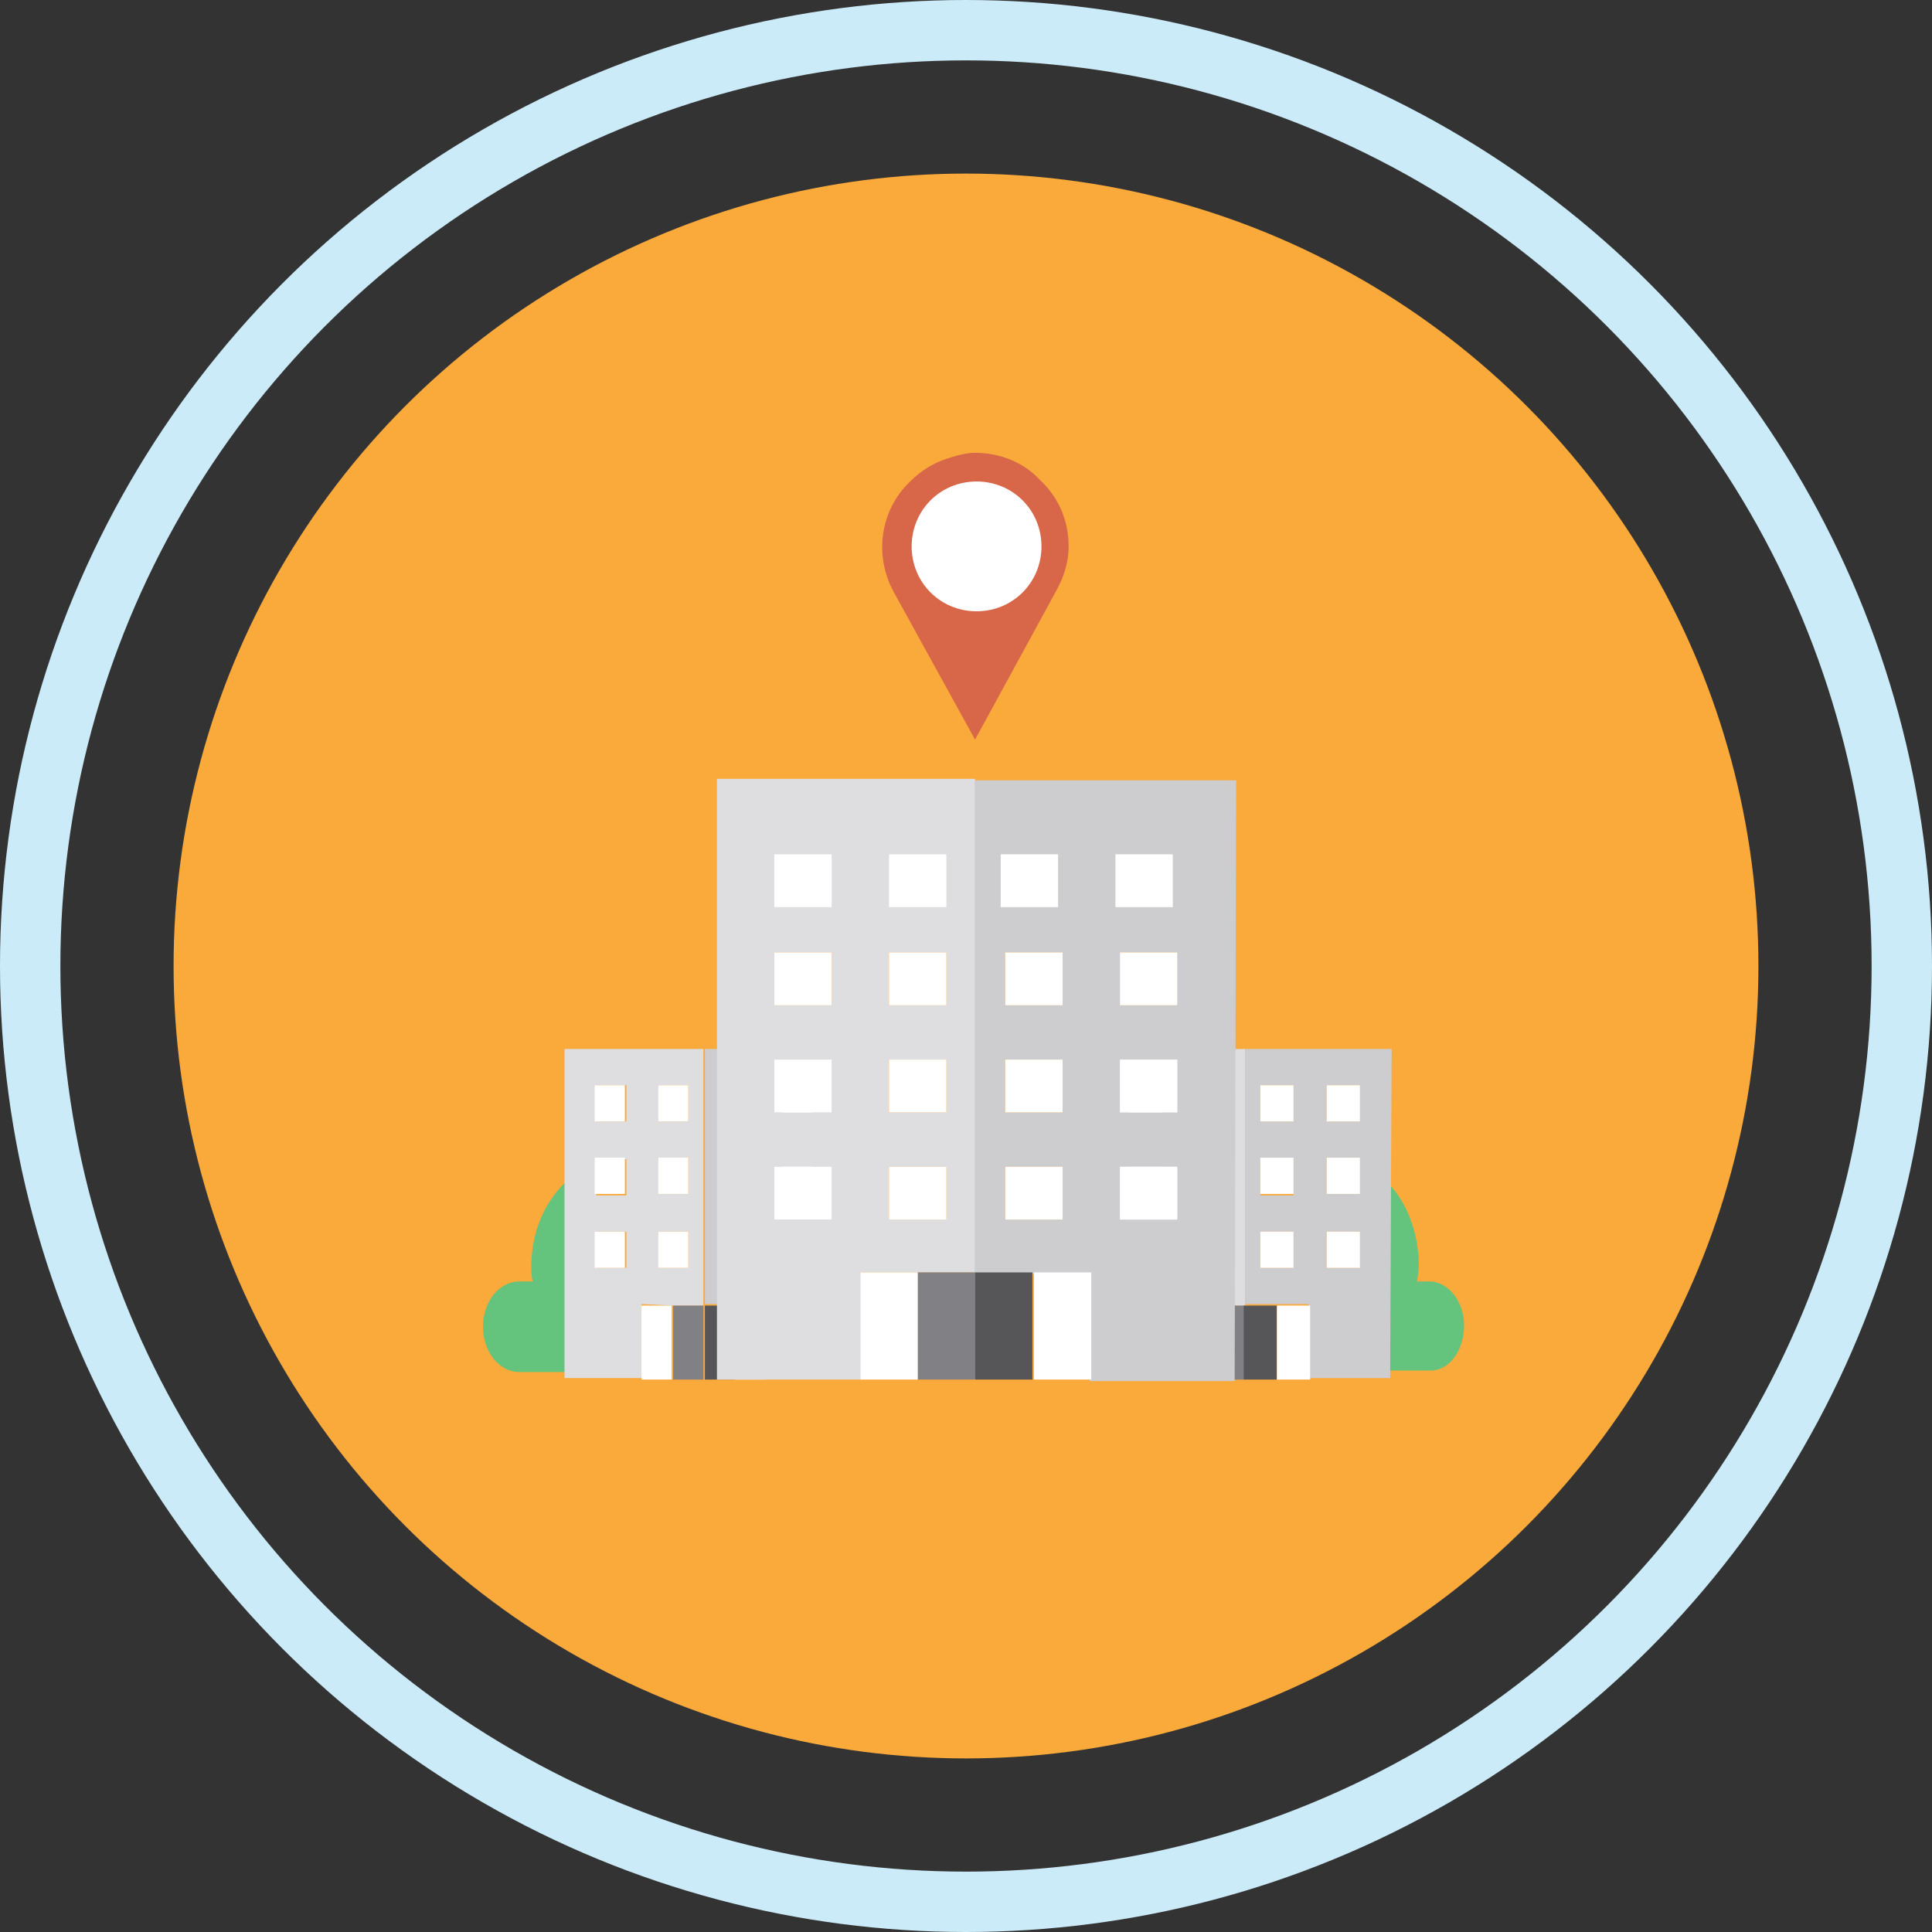 <?xml version="1.0" encoding="utf-8"?>
<!-- Generator: Adobe Illustrator 19.0.0, SVG Export Plug-In . SVG Version: 6.00 Build 0)  -->
<svg version="1.1" id="Layer_1" xmlns="http://www.w3.org/2000/svg" xmlns:xlink="http://www.w3.org/1999/xlink" x="0px" y="0px"
	 viewBox="-10 12 128 128" style="enable-background:new -10 12 128 128;" xml:space="preserve">
<rect x="-10" y="12" width="128" height="128" fill="#333333" stroke="none"/>
<style type="text/css">
	.st0{fill:none;stroke:#CCEBF8;stroke-width:4;stroke-miterlimit:10;}
	.st1{fill:#FAA93B;}
	.st2{fill:#64C37D;}
	.st3{fill:#DEDDE0;}
	.st4{fill:#CDCDD0;}
	.st5{fill:#818085;}
	.st6{fill:#565659;}
	.st7{fill:#FFFFFF;}
	.st8{fill:#D86648;}
</style>
<g id="Layer_1_2_">
	<g id="Layer_1_1_">
		<circle id="XMLID_1_" class="st0" cx="54" cy="76" r="62"/>
	</g>
	<g id="Layer_2">
		<circle id="XMLID_2_" class="st1" cx="54" cy="76" r="52.5"/>
	</g>
	<g id="Layer_4">
		<path class="st2" d="M29.3,89.2c-2.3,0.8-4.1,3.5-4.1,6.7c0,0.3,0,0.7,0.1,1h-0.9c-1.3,0-2.4,1.3-2.4,3s1.1,3,2.4,3h4.9V89.2z"/>
		<path class="st2" d="M84.7,96.9h-0.8c0-0.3,0.1-0.7,0.1-1c0-3.2-1.6-5.8-3.7-6.7v13.6h4.5c1.2,0,2.2-1.3,2.2-3
			C87,98.3,86,96.9,84.7,96.9L84.7,96.9z"/>
	</g>
</g>
<g id="Layer_3">
	<g>
		<path class="st3" d="M70.3,98.5h2.2v-17h-9.7v21.8h5.4v-4.9L70.3,98.5L70.3,98.5z M69.2,83.9h2.2v2.4h-2.2V83.9z M69.2,88.7h2.2
			v2.4h-2.2V88.7z M69.2,93.6h2.2V96h-2.2V93.6z M67,96h-2.2v-2.4H67V96z M67,91.2h-2.2v-2.4H67V91.2z M67,86.3h-2.2v-2.4H67V86.3z"
			/>
		<path class="st4" d="M82.2,81.5h-9.7v16.9h4.2v4.9h5.4L82.2,81.5L82.2,81.5z M75.7,96h-2.2v-2.4h2.2V96z M75.7,91.2h-2.2v-2.4h2.2
			V91.2z M75.7,86.3h-2.2v-2.4h2.2V86.3z M77.9,83.9h2.2v2.4h-2.2V83.9z M77.9,88.7h2.2v2.4h-2.2V88.7z M77.9,93.6h2.2V96h-2.2V93.6
			z"/>
		<rect x="70.3" y="98.5" class="st5" width="2.2" height="4.9"/>
		<rect x="72.4" y="98.5" class="st6" width="2.2" height="4.9"/>
		<rect x="68.1" y="98.5" class="st7" width="2.2" height="4.9"/>
		<rect x="74.6" y="98.5" class="st7" width="2.2" height="4.9"/>
		<rect x="64.8" y="88.7" class="st7" width="2.2" height="2.4"/>
		<rect x="69.2" y="88.7" class="st7" width="2.2" height="2.4"/>
		<rect x="73.5" y="88.7" class="st7" width="2.2" height="2.4"/>
		<rect x="77.9" y="88.7" class="st7" width="2.2" height="2.4"/>
		<rect x="64.8" y="83.9" class="st7" width="2.2" height="2.4"/>
		<rect x="69.2" y="83.9" class="st7" width="2.2" height="2.4"/>
		<rect x="73.5" y="83.9" class="st7" width="2.2" height="2.4"/>
		<rect x="77.9" y="83.9" class="st7" width="2.2" height="2.4"/>
		<rect x="64.8" y="93.6" class="st7" width="2.2" height="2.4"/>
		<rect x="69.2" y="93.6" class="st7" width="2.2" height="2.4"/>
		<rect x="73.5" y="93.6" class="st7" width="2.2" height="2.4"/>
		<rect x="77.9" y="93.6" class="st7" width="2.2" height="2.4"/>
	</g>
	<g>
		<path class="st3" d="M34.6,98.5h2v-17h-9.2v21.8h5.1v-4.9L34.6,98.5L34.6,98.5z M33.6,83.9h2v2.4h-2V83.9z M33.6,88.7h2v2.4h-2
			V88.7z M33.6,93.6h2V96h-2V93.6z M31.5,96h-2v-2.4h2V96z M31.5,91.2h-2v-2.4h2V91.2z M31.5,86.3h-2v-2.4h2V86.3z"/>
		<path class="st4" d="M46,81.5h-9.3v16.9h4.2v4.9H46V81.5z M39.8,96h-2v-2.4h2V96z M39.8,91.2h-2v-2.4h2V91.2z M39.8,86.3h-2v-2.4
			h2V86.3z M41.8,83.9h2v2.4h-2V83.9z M41.8,88.7h2v2.4h-2V88.7z M41.8,93.6h2V96h-2V93.6z"/>
		<rect x="34.6" y="98.5" class="st5" width="2" height="4.9"/>
		<rect x="36.7" y="98.5" class="st6" width="2" height="4.9"/>
		<rect x="32.5" y="98.5" class="st7" width="2" height="4.9"/>
		<rect x="38.7" y="98.5" class="st7" width="2" height="4.9"/>
		<rect x="29.4" y="88.7" class="st7" width="2" height="2.4"/>
		<rect x="33.6" y="88.7" class="st7" width="2" height="2.4"/>
		<rect x="37.7" y="88.7" class="st7" width="2" height="2.4"/>
		<rect x="41.8" y="88.7" class="st7" width="2" height="2.4"/>
		<rect x="29.4" y="83.9" class="st7" width="2" height="2.4"/>
		<rect x="33.6" y="83.9" class="st7" width="2" height="2.4"/>
		<rect x="37.7" y="83.9" class="st7" width="2" height="2.4"/>
		<rect x="41.8" y="83.9" class="st7" width="2" height="2.4"/>
		<rect x="29.4" y="93.6" class="st7" width="2" height="2.4"/>
		<rect x="33.6" y="93.6" class="st7" width="2" height="2.4"/>
		<rect x="37.7" y="93.6" class="st7" width="2" height="2.4"/>
		<rect x="41.8" y="93.6" class="st7" width="2" height="2.4"/>
	</g>
</g>
<g id="Layer_2_1_">
	<g>
		<path class="st3" d="M50.8,96.3h3.8V63.6H37.5v39.8H47v-7.1H50.8z M48.9,75.1h3.8v3.5h-3.8V75.1z M48.9,82.2h3.8v3.5h-3.8V82.2z
			 M48.9,89.3h3.8v3.5h-3.8V89.3z M45.1,92.8h-3.8v-3.5h3.8V92.8z M45.1,85.7h-3.8v-3.5h3.8V85.7z M45.1,78.6h-3.8v-3.5h3.8V78.6z"
			/>
		<path class="st4" d="M71.9,63.7H54.6v32.7h7.6v7.1h9.6L71.9,63.7z M60.4,92.8h-3.8v-3.5h3.8V92.8z M60.4,85.7h-3.8v-3.5h3.8V85.7z
			 M60.4,78.6h-3.8v-3.5h3.8V78.6z M64.2,75.1H68v3.5h-3.8V75.1z M64.2,82.2H68v3.5h-3.8V82.2z M64.2,89.3H68v3.5h-3.8V89.3z"/>
		<rect x="50.8" y="96.3" class="st5" width="3.8" height="7.1"/>
		<rect x="54.6" y="96.3" class="st6" width="3.8" height="7.1"/>
		<rect x="47" y="96.3" class="st7" width="3.8" height="7.1"/>
		<rect x="58.5" y="96.3" class="st7" width="3.8" height="7.1"/>
		<rect x="41.3" y="82.2" class="st7" width="3.8" height="3.5"/>
		<rect x="48.9" y="82.2" class="st7" width="3.8" height="3.5"/>
		<rect x="56.6" y="82.2" class="st7" width="3.8" height="3.5"/>
		<rect x="64.2" y="82.2" class="st7" width="3.8" height="3.5"/>
		<rect x="41.3" y="75.1" class="st7" width="3.8" height="3.5"/>
		<rect x="48.9" y="75.1" class="st7" width="3.8" height="3.5"/>
		<rect x="41.3" y="68.6" class="st7" width="3.8" height="3.5"/>
		<rect x="48.9" y="68.6" class="st7" width="3.8" height="3.5"/>
		<rect x="56.3" y="68.6" class="st7" width="3.8" height="3.5"/>
		<rect x="63.9" y="68.6" class="st7" width="3.8" height="3.5"/>
		<rect x="56.6" y="75.1" class="st7" width="3.8" height="3.5"/>
		<rect x="64.2" y="75.1" class="st7" width="3.8" height="3.5"/>
		<rect x="41.3" y="89.3" class="st7" width="3.8" height="3.5"/>
		<rect x="48.9" y="89.3" class="st7" width="3.8" height="3.5"/>
		<rect x="56.6" y="89.3" class="st7" width="3.8" height="3.5"/>
		<rect x="64.2" y="89.3" class="st7" width="3.8" height="3.5"/>
	</g>
	<path class="st8" d="M60.8,48.2c0,1-0.3,2-0.8,2.9l-3,5.5L54.6,61l-5.4-9.8c-1.3-2.4-0.9-5.4,1.1-7.3c0.7-0.7,1.5-1.2,2.4-1.5
		c0.6-0.2,1.3-0.4,1.9-0.4c1.6,0,3.2,0.6,4.3,1.8C60.2,45,60.8,46.6,60.8,48.2L60.8,48.2z"/>
	<path class="st7" d="M59,48.2c0,2.4-1.9,4.3-4.3,4.3s-4.3-1.9-4.3-4.3s1.9-4.3,4.3-4.3S59,45.8,59,48.2L59,48.2z"/>
</g>
</svg>
